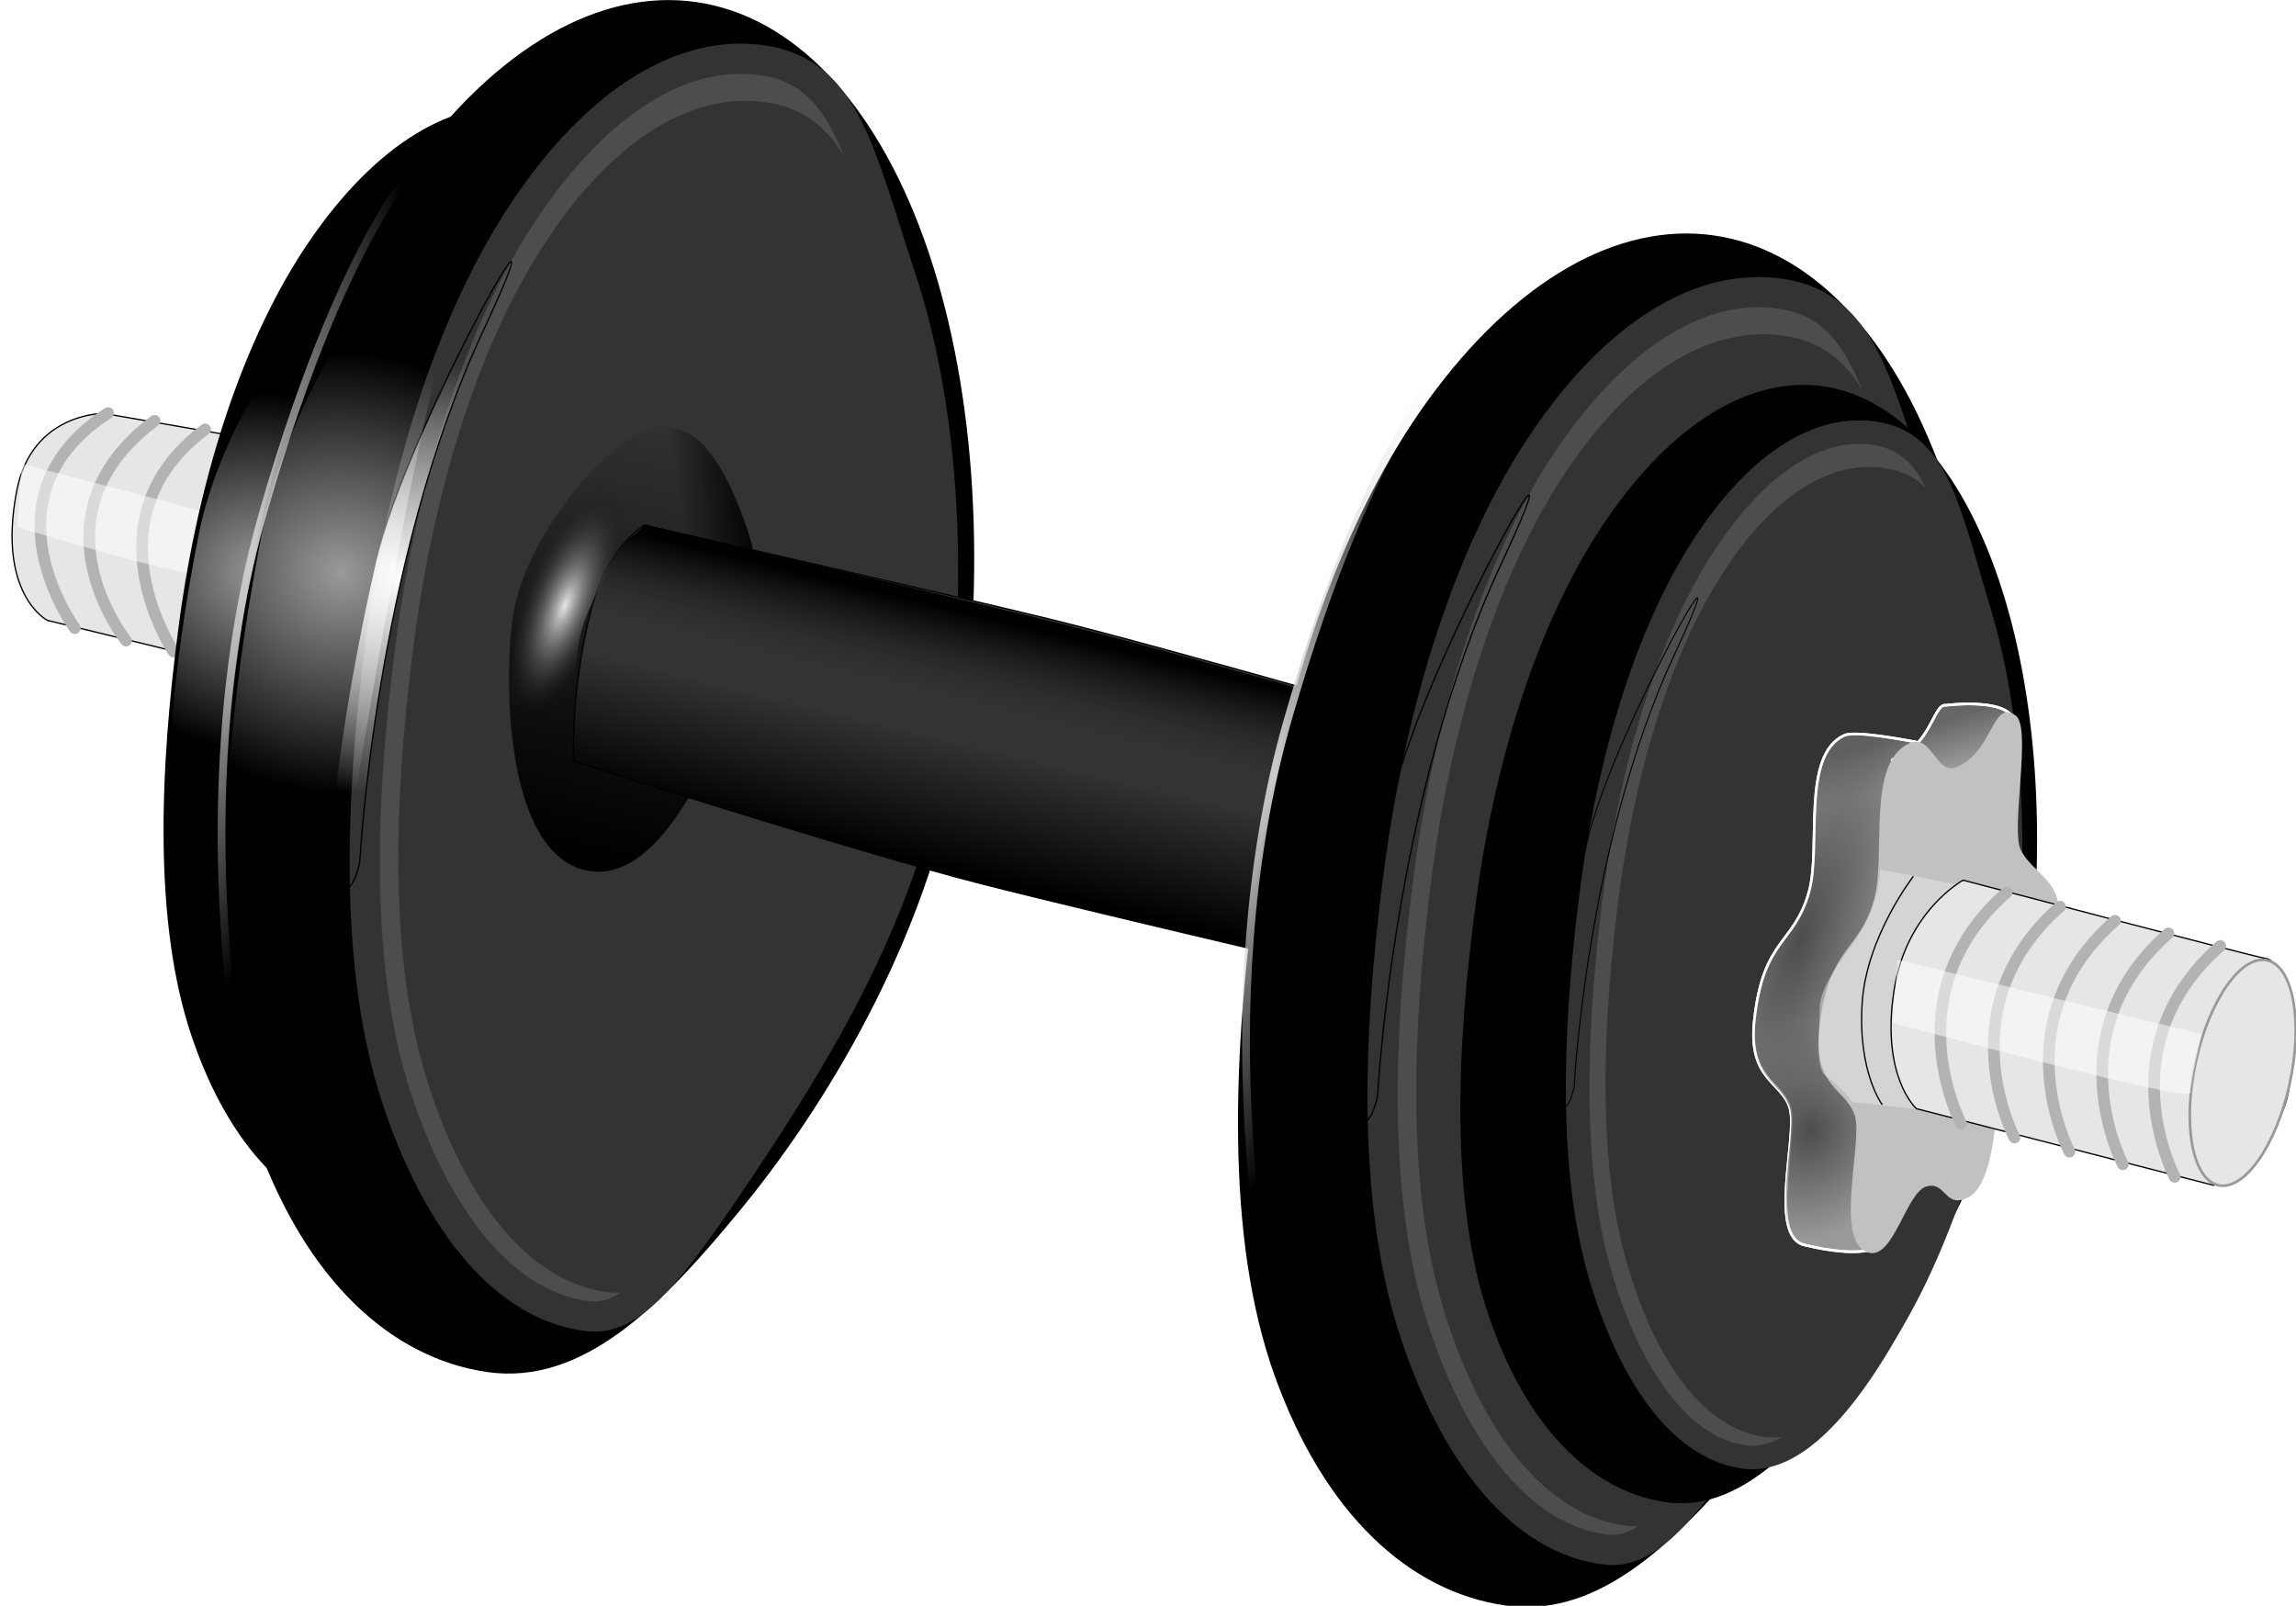 <?xml version="1.0" encoding="UTF-8"?>
<svg width="112.89mm" height="78.968mm" version="1.1" viewBox="0 0 400 279.807" xmlns="http://www.w3.org/2000/svg" xmlns:xlink="http://www.w3.org/1999/xlink">
 <defs>
  <linearGradient id="ae">
   <stop stop-color="#4d4d4d" offset="0"/>
   <stop stop-color="#4d4d4d" stop-opacity="0" offset="1"/>
  </linearGradient>
  <linearGradient id="ad">
   <stop offset="0"/>
   <stop stop-opacity="0" offset="1"/>
  </linearGradient>
  <linearGradient id="ac">
   <stop stop-color="#ccc" offset="0"/>
   <stop stop-color="#ccc" stop-opacity="0" offset="1"/>
  </linearGradient>
  <linearGradient id="ab">
   <stop stop-color="#fff" stop-opacity=".602" offset="0"/>
   <stop stop-color="#fff" stop-opacity="0" offset="1"/>
  </linearGradient>
  <linearGradient id="aa">
   <stop stop-color="#fff" offset="0"/>
   <stop stop-color="#fff" stop-opacity="0" offset="1"/>
  </linearGradient>
  <radialGradient id="af" cx="-90.914" cy="511.85" r="64.859" gradientTransform="matrix(-.361 2.614 -2.883 -.398 1351.8 956.48)" gradientUnits="userSpaceOnUse" xlink:href="#aa"/>
  <radialGradient id="ag" cx="-90.914" cy="511.85" r="64.859" gradientTransform="matrix(-.361 2.614 -2.883 -.398 1305.4 952.44)" gradientUnits="userSpaceOnUse" xlink:href="#ab"/>
  <radialGradient id="ah" cx="-90.914" cy="511.85" r="64.859" gradientTransform="matrix(-.294 2.128 -2.347 -.324 1230 908.61)" gradientUnits="userSpaceOnUse" xlink:href="#aa"/>
  <radialGradient id="ai" cx="-90.914" cy="511.85" r="64.859" gradientTransform="matrix(-.294 2.128 -2.347 -.324 1192.1 905.32)" gradientUnits="userSpaceOnUse" xlink:href="#ab"/>
  <radialGradient id="aq" cx="-996.73" cy="364.31" r="84.135" gradientTransform="matrix(1.132 .237 -.921 4.398 466.97 -1042.5)" gradientUnits="userSpaceOnUse" xlink:href="#ac"/>
  <filter id="y" x="-.034" y="-.007" width="1.067" height="1.015" color-interpolation-filters="sRGB">
   <feGaussianBlur stdDeviation="2.291"/>
  </filter>
  <radialGradient id="ar" cx="-996.73" cy="364.31" r="84.135" gradientTransform="matrix(1.132 .237 -.921 4.398 1260.2 -881.4)" gradientUnits="userSpaceOnUse" xlink:href="#ac"/>
  <linearGradient id="al" x1="-739.21" x2="-656.31" y1="548.04" y2="206.76" gradientTransform="matrix(.225 0 0 .225 -923.07 876.88)" gradientUnits="userSpaceOnUse" xlink:href="#ad"/>
  <linearGradient id="am" x1="-609.33" x2="-667.37" y1="248.21" y2="257.88" gradientTransform="matrix(.225 0 0 .225 -923.07 876.88)" gradientUnits="userSpaceOnUse" xlink:href="#ad"/>
  <radialGradient id="as" cx="-753.03" cy="363.2" r="66.671" gradientTransform="matrix(.116 .045 -.117 .303 -962.53 880.76)" gradientUnits="userSpaceOnUse">
   <stop stop-color="#e6e6e6" offset="0"/>
   <stop stop-opacity="0" offset="1"/>
  </radialGradient>
  <linearGradient id="an" x1="-484.6" x2="-461.15" y1="554.08" y2="456.38" gradientTransform="matrix(.225 0 0 .225 -923.07 876.88)" gradientUnits="userSpaceOnUse">
   <stop offset="0"/>
   <stop stop-color="#333" offset="1"/>
  </linearGradient>
  <linearGradient id="ao" x1="-437.7" x2="-455.29" y1="360.63" y2="432.93" gradientTransform="matrix(.225 0 0 .225 -922.73 877.29)" gradientUnits="userSpaceOnUse">
   <stop offset="0"/>
   <stop stop-color="#333" stop-opacity="0" offset="1"/>
  </linearGradient>
  <filter id="a" x="-.01" y="-.004" width="1.02" height="1.009" color-interpolation-filters="sRGB">
   <feGaussianBlur stdDeviation="0.755"/>
  </filter>
  <linearGradient id="ap" x1="491.46" x2="502.31" y1="482.23" y2="516.72" gradientUnits="userSpaceOnUse">
   <stop stop-color="#666" offset="0"/>
   <stop stop-color="#999" offset="1"/>
  </linearGradient>
  <radialGradient id="at" cx="373.82" cy="668.92" r="103.05" gradientTransform="matrix(.67 .234 -.685 1.96 581.18 -745.42)" gradientUnits="userSpaceOnUse" xlink:href="#ae"/>
  <radialGradient id="au" cx="451.57" cy="711.18" r="103.05" gradientTransform="matrix(.669 .237 -.28 .79 277.62 133.36)" gradientUnits="userSpaceOnUse" xlink:href="#ae"/>
  <filter id="z" x="-.095" y="-.218" width="1.189" height="1.436" color-interpolation-filters="sRGB">
   <feGaussianBlur stdDeviation="9.432"/>
  </filter>
  <filter id="aj" x="-.033" y="-.019" width="1.066" height="1.038" color-interpolation-filters="sRGB">
   <feGaussianBlur stdDeviation="1.467"/>
  </filter>
  <filter id="ak" x="-.201" y="-.044" width="1.401" height="1.088" color-interpolation-filters="sRGB">
   <feGaussianBlur stdDeviation="3.083"/>
  </filter>
 </defs>
 <g transform="translate(1190.8 -851.38)">
  <g transform="matrix(.225 0 0 .225 -923.07 876.88)">
   <path d="m-1153.3 367.07 211.47 51.436s47.741-31.459 55.916-68.866c8.176-37.407-3.867-105.19-17.055-107.17-13.188-1.983-206.39-35.605-206.39-35.605s-55.977-1.025-67.661 60.181c-15.287 80.078 23.722 100.03 23.722 100.03z" fill="#e6e6e6" fill-rule="evenodd" stroke="#000" stroke-width="1px"/>
   <path d="m-1055.6 391.25s-68.525-102.55 24.52-172.08" fill="none" stroke="#b3b3b3" stroke-linecap="round" stroke-linejoin="round" stroke-width="9"/>
   <path d="m-1092.3 382.8s-77.047-95.857 22.085-170.26" fill="none" stroke="#b3b3b3" stroke-linecap="round" stroke-linejoin="round" stroke-width="9"/>
   <path d="m-1132 373.12s-74.612-101.34 25.737-166.61" fill="none" stroke="#b3b3b3" stroke-linecap="round" stroke-linejoin="round" stroke-width="9"/>
  </g>
  <path transform="matrix(.225 0 0 .225 -923.07 876.88)" d="m-1173.1 245.87 146.63 38.404s-8.728 36.659-8.728 45.387-141.4-34.913-141.4-34.913z" fill="#fff" fill-rule="evenodd" filter="url(#z)" opacity=".714"/>
  <g transform="matrix(.225 0 0 .225 -1149 828.3)">
   <path d="m379.68 651.03c-15.419 114.56-74.948 224.15-130.06 295.73-46.836 60.839-93.64 111.89-150.64 103.11-56.998-8.775-107.07-57.813-136.47-145.02-29.401-87.208-25.02-205.44-9.602-320 15.419-114.56 49.789-220.93 101-295.73 51.206-74.798 111.99-111.89 168.99-103.11 56.998 8.775 105.54 62.699 134.94 149.91 29.401 87.208 37.256 200.56 21.838 315.11z"/>
   <path d="m360.52 649.13c-12.69 105.1-55.98 214.01-98.123 282.63-42.143 68.625-76.103 86.481-101.15 83.297-47.158-5.993-86.858-57.525-111.06-137.54-24.197-80.012-21.851-184.01-9.161-289.11s40.977-202.7 83.12-271.33c42.143-68.625 92.173-102.66 139.08-94.604 46.91 8.051 55.12 57.525 79.317 137.54 24.197 80.012 30.662 184.01 17.973 289.11z" fill="#4d4d4d" stroke="#333" stroke-dasharray="0.856, 0.856" stroke-linecap="round" stroke-linejoin="round" stroke-width="18.267"/>
   <path d="m28.888 728.41s9.87-189.18 77.316-333.94c61.176-131.3-47.706 59.221-67.446 144.76-19.74 85.542-34.546 189.18-24.675 202.34 9.87 13.16 14.805-13.16 14.805-13.16z" fill="url(#ah)" fill-rule="evenodd" stroke="#000" stroke-width=".814px"/>
   <path d="m5.858 817.24s41.948-292.82 79.784-432.64c37.836-139.83-92.707 6.177-117.55 131.83-27.922 141.23-27.213 242.41-17.343 255.57s55.109 45.238 55.109 45.238z" fill="url(#ai)" fill-rule="evenodd"/>
   <path d="m357.23 652.61c-11.41 97.288-44.04 195.17-81.932 258.69-37.892 63.523-74.719 82.98-97.242 80.033-42.401-5.548-78.096-53.248-99.852-127.31-21.756-74.063-19.646-170.33-8.237-267.62 11.41-97.288 36.843-187.63 74.735-251.15 37.892-63.523 82.875-95.024 125.05-87.571 42.178 7.453 49.56 53.248 71.316 127.31 21.756 74.063 27.569 170.33 16.16 267.62z" fill="#333" stroke="#333" stroke-dasharray="0.781, 0.781" stroke-linecap="round" stroke-linejoin="round" stroke-width="16.665"/>
  </g>
  <g transform="matrix(.225 0 0 .225 -1100.4 836.21)">
   <path d="m342.45 640.14c-20.161 140.69-98.001 275.28-170.06 363.19-61.243 74.718-122.44 137.41-196.97 126.64-74.53-10.777-140-71.002-178.44-178.1-38.445-107.1-32.716-252.31-12.555-393s65.104-271.33 132.06-363.19c66.957-91.861 146.44-137.41 220.97-126.64 74.53 10.777 138 77.002 176.44 184.1 38.445 107.1 48.716 246.31 28.555 387z"/>
   <path d="m319.92 637.78c-16.95 128.95-91.555 248.7-147.85 332.9-56.292 84.198-84.873 119.98-118.33 116.07-62.99-7.353-116.02-70.578-148.34-168.75-32.321-98.168-29.187-225.76-12.237-354.72 16.95-128.95 54.734-248.7 111.03-332.9 56.292-84.198 123.12-125.95 185.78-116.07 62.659 9.878 73.625 70.578 105.95 168.75 32.321 98.168 40.957 225.76 24.007 354.72z" fill="#4d4d4d" stroke="#333" stroke-dasharray="1.096, 1.096" stroke-linecap="round" stroke-linejoin="round" stroke-width="23.385"/>
   <path d="m-123.24 735.17s12.122-232.34 94.954-410.12c75.132-161.26-58.589 72.731-82.833 177.79-24.244 105.06-42.426 232.34-30.305 248.5s18.183-16.162 18.183-16.162z" fill="url(#af)" fill-rule="evenodd" stroke="#000" stroke-width="1px"/>
   <path d="m-151.52 844.27s51.518-359.61 97.985-531.34-113.86 7.586-144.37 161.9c-34.292 173.44-33.421 297.72-21.299 313.88s67.68 55.558 67.68 55.558z" fill="url(#ag)" fill-rule="evenodd"/>
   <path d="m306.9 642.05c-15.036 119.39-81.217 230.25-131.15 308.2-49.936 77.952-75.289 111.08-104.97 107.46-55.878-6.808-102.92-65.343-131.59-156.23-28.672-90.886-25.891-209.02-10.855-328.4 15.036-119.39 48.554-230.25 98.49-308.2 49.936-77.952 109.22-116.61 164.8-107.46 55.584 9.146 65.312 65.343 93.983 156.23 28.672 90.886 36.332 209.02 21.296 328.4z" fill="#333" stroke="#333" stroke-dasharray="0.993, 0.993" stroke-linecap="round" stroke-linejoin="round" stroke-width="21.192"/>
  </g>
  <path transform="matrix(.225 0 0 .225 -923.07 876.88)" d="m-996.73 753.34s-55.374-241.43 11.075-471.79 130.68-281.3 130.68-281.3" fill="none" filter="url(#y)" stroke="url(#aq)" stroke-width="6"/>
  <path d="m-1059.7 946.66s-5.281-20.288-13.978-20.598-26.403 19.045-27.957 33.955c-1.553 14.91 0.238 39.894 14.216 41.447 13.978 1.553 23.37-25.916 23.37-25.916z" fill="url(#am)" fill-rule="evenodd"/>
  <path d="m-1059.7 946.66s-6.45-20.678-15.148-20.988-25.234 19.435-26.787 34.345c-1.553 14.91 0.043 41.648 14.021 43.201 13.978 1.553 23.565-27.67 23.565-27.67z" fill="url(#al)" fill-rule="evenodd"/>
  <path d="m-1078.6 942.9s50.975 11.542 70.744 16.374c19.768 4.832 77.755 21.525 77.755 21.525l-8.347 43.93s-58.866-13.618-81.27-19.329c-22.404-5.711-71.139-21.38-71.139-21.38s-0.699-11.389 2.927-25.971c2.782-11.189 9.329-15.163 9.329-15.163z" fill="url(#an)" fill-rule="evenodd" stroke="#000" stroke-width=".225px"/>
  <path d="m-1078.5 942.75s51.255 12.105 71.023 16.938c19.768 4.832 77.755 21.525 77.755 21.525l-8.347 43.93s-58.866-13.618-81.27-19.329c-22.404-5.711-74.258-20.6-74.258-20.6s0.922-9.525 4.876-24.021c4.574-17.281 7.224-14.567 10.22-18.442z" fill="url(#ao)" fill-rule="evenodd"/>
  <path d="m-1087.7 988.28s-6.213-18.327-0.311-31.063c5.902-12.736 9.63-18.327 14.6-18.327 4.97 0-2.564-12.912-2.564-12.912s-22.286 11.048-24.46 31.55c-2.174 20.502-3.429 30.337 1.864 39.761 1.735 3.088 10.872-9.008 10.872-9.008z" fill="url(#as)" fill-rule="evenodd"/>
  <g transform="matrix(.225 0 0 .225 -923.07 876.88)">
   <path d="m342.45 640.14c-20.161 140.69-98.001 275.28-170.06 363.19-61.243 74.718-122.44 137.41-196.97 126.64-74.53-10.777-140-71.002-178.44-178.1-38.445-107.1-32.716-252.31-12.555-393s65.104-271.33 132.06-363.19c66.957-91.861 146.44-137.41 220.97-126.64 74.53 10.777 138 77.002 176.44 184.1 38.445 107.1 48.716 246.31 28.555 387z"/>
   <path d="m319.92 637.78c-16.95 128.95-91.555 248.7-147.85 332.9-56.292 84.198-84.873 119.98-118.33 116.07-62.99-7.353-116.02-70.578-148.34-168.75-32.321-98.168-29.187-225.76-12.237-354.72 16.95-128.95 54.734-248.7 111.03-332.9 56.292-84.198 123.12-125.95 185.78-116.07 62.659 9.878 73.625 70.578 105.95 168.75 32.321 98.168 40.957 225.76 24.007 354.72z" fill="#4d4d4d" stroke="#333" stroke-dasharray="1.096, 1.096" stroke-linecap="round" stroke-linejoin="round" stroke-width="23.385"/>
   <path d="m-123.24 735.17s12.122-232.34 94.954-410.12c75.132-161.26-58.589 72.731-82.833 177.79-24.244 105.06-42.426 232.34-30.305 248.5s18.183-16.162 18.183-16.162z" fill="url(#af)" fill-rule="evenodd" stroke="#000" stroke-width="1px"/>
   <path d="m-151.52 844.27s51.518-359.61 97.985-531.34-113.86 7.586-144.37 161.9c-34.292 173.44-33.421 297.72-21.299 313.88s67.68 55.558 67.68 55.558z" fill="url(#ag)" fill-rule="evenodd"/>
   <path d="m306.9 642.05c-15.036 119.39-81.217 230.25-131.15 308.2-49.936 77.952-75.289 111.08-104.97 107.46-55.878-6.808-102.92-65.343-131.59-156.23-28.672-90.886-25.891-209.02-10.855-328.4 15.036-119.39 48.554-230.25 98.49-308.2 49.936-77.952 109.22-116.61 164.8-107.46 55.584 9.146 65.312 65.343 93.983 156.23 28.672 90.886 36.332 209.02 21.296 328.4z" fill="#333" stroke="#333" stroke-dasharray="0.993, 0.993" stroke-linecap="round" stroke-linejoin="round" stroke-width="21.192"/>
   <path d="m379.68 651.03c-15.419 114.56-74.948 224.15-130.06 295.73-46.836 60.839-93.64 111.89-150.64 103.11-56.998-8.775-107.07-57.813-136.47-145.02-29.401-87.208-25.02-205.44-9.602-320 15.419-114.56 49.789-220.93 101-295.73 51.206-74.798 111.99-111.89 168.99-103.11 56.998 8.775 105.54 62.699 134.94 149.91 29.401 87.208 37.256 200.56 21.838 315.11z"/>
   <path d="m360.52 649.13c-12.69 105.1-55.98 214.01-98.123 282.63-42.143 68.625-76.103 86.481-101.15 83.297-47.158-5.993-86.858-57.525-111.06-137.54-24.197-80.012-21.851-184.01-9.161-289.11s40.977-202.7 83.12-271.33c42.143-68.625 92.173-102.66 139.08-94.604 46.91 8.051 55.12 57.525 79.317 137.54 24.197 80.012 30.662 184.01 17.973 289.11z" fill="#4d4d4d" stroke="#333" stroke-dasharray="0.856, 0.856" stroke-linecap="round" stroke-linejoin="round" stroke-width="18.267"/>
   <path d="m28.888 728.41s9.87-189.18 77.316-333.94c61.176-131.3-47.706 59.221-67.446 144.76-19.74 85.542-34.546 189.18-24.675 202.34 9.87 13.16 14.805-13.16 14.805-13.16z" fill="url(#ah)" fill-rule="evenodd" stroke="#000" stroke-width=".814px"/>
   <path d="m5.858 817.24s41.948-292.82 79.784-432.64c37.836-139.83-92.707 6.177-117.55 131.83-27.922 141.23-27.213 242.41-17.343 255.57s55.109 45.238 55.109 45.238z" fill="url(#ai)" fill-rule="evenodd"/>
   <path d="m357.23 652.61c-11.41 97.288-44.04 195.17-81.932 258.69-37.892 63.523-74.719 82.98-97.242 80.033-42.401-5.548-78.096-53.248-99.852-127.31-21.756-74.063-19.646-170.33-8.237-267.62 11.41-97.288 36.843-187.63 74.735-251.15 37.892-63.523 82.875-95.024 125.05-87.571 42.178 7.453 49.56 53.248 71.316 127.31 21.756 74.063 27.569 170.33 16.16 267.62z" fill="#333" stroke="#333" stroke-dasharray="0.781, 0.781" stroke-linecap="round" stroke-linejoin="round" stroke-width="16.665"/>
   <path d="m-203.49 914.44s-55.374-241.43 11.075-471.79 130.68-281.3 130.68-281.3" fill="none" filter="url(#y)" stroke="url(#ar)" stroke-width="6"/>
  </g>
  <g transform="matrix(.225 0 0 .225 -961.03 868)" fill-rule="evenodd">
   <path d="m375.81 890.23c-28.062-6.772-5.041-84.476-10.985-105.58s-32.749-21.842-27.667-68.354c6.987-63.943 30.669-58.132 42.315-99.277 9.791-34.593-6.316-105.96 27.362-121.4 8.458-3.879 47.143 3.68 55.089 5.027 7.687 1.303-24.411 16.461-16.959 13.74 29.087-10.62 31.059-43.654 40.437-42.066 0 0 54.837-7.095 53.228 15.747-1.609 22.842-49.505 82.212-45.436 90.35 8.137 16.275 31.534 25.379 28.279 46.536s-45.977 114.13-45.977 130.4c0 16.275-2.186 79.747-21.716 91.139-19.53 11.392-7.069 41.913-22.582 46.683-15.422 4.742-36.556 1.599-55.386-2.945z" fill="url(#ap)" filter="url(#a)" stroke="#fff" stroke-width="2"/>
   <path d="m375.81 890.23c-28.062-6.772-5.041-84.476-10.985-105.58s-32.749-21.842-27.667-68.354c6.987-63.943 30.669-58.132 42.315-99.277 9.791-34.593-6.316-105.96 27.362-121.4 8.458-3.879 47.143 3.68 55.089 5.027 7.687 1.303-24.411 16.461-16.959 13.74 29.087-10.62 31.059-43.654 40.437-42.066 0 0 54.837-7.095 53.228 15.747-1.609 22.842-49.505 82.212-45.436 90.35 8.137 16.275 31.534 25.379 28.279 46.536s-45.977 114.13-45.977 130.4c0 16.275-2.186 79.747-21.716 91.139-19.53 11.392-7.069 41.913-22.582 46.683-15.422 4.742-36.556 1.599-55.386-2.945z" fill="url(#at)" filter="url(#a)" stroke="#fff" stroke-width="2"/>
   <path d="m375.81 890.23c-28.062-6.772-5.041-84.476-10.985-105.58s-32.749-21.842-27.667-68.354c6.987-63.943 30.669-58.132 42.315-99.277 9.791-34.593-6.316-105.96 27.362-121.4 8.458-3.879 47.143 3.68 55.089 5.027 7.687 1.303-24.411 16.461-16.959 13.74 29.087-10.62 31.059-43.654 40.437-42.066 0 0 54.837-7.095 53.228 15.747-1.609 22.842-49.505 82.212-45.436 90.35 8.137 16.275 31.534 25.379 28.279 46.536s-45.977 114.13-45.977 130.4c0 16.275-2.186 79.747-21.716 91.139-19.53 11.392-7.069 41.913-22.582 46.683-15.422 4.742-36.556 1.599-55.386-2.945z" fill="url(#au)" filter="url(#a)"/>
   <path d="m426.15 896.34c-28.062-6.772-5.041-84.476-10.985-105.58s-32.749-21.842-27.667-68.354c6.987-63.943 30.669-58.132 42.315-99.277 9.791-34.593-6.316-105.96 27.362-121.4 16.915-7.758 20.901 24.208 35.805 18.767 29.087-10.62 28.053-53.898 46.638-40.128 12.563 9.308-4.222 87.884 3.916 104.16 8.137 16.275 31.534 25.379 28.279 46.536s-45.977 114.13-45.977 130.4c0 16.275-2.186 79.747-21.716 91.139-19.53 11.392-18.309-12.348-33.822-7.579-15.422 4.742-25.316 55.861-44.146 51.317z" fill="#c0c2c1" filter="url(#a)"/>
  </g>
  <path transform="matrix(.225 0 0 .225 -923.07 876.88)" d="m325.67 571.61-60.094-11.631s1.938 13.57-9.693 38.77c-11.631 25.201-36.832 46.524-36.832 69.786s-3.877 46.524 5.816 52.34c9.693 5.816 19.385 19.385 19.385 19.385l54.278 5.816z" fill="#e6e6e6" fill-rule="evenodd" filter="url(#aj)" opacity=".689"/>
  <g transform="matrix(.225 0 0 .225 -923.07 876.88)">
   <path d="m293.98 745.24 230.03 59.364s48.235-30.695 57.005-67.968-2.192-105.24-15.348-107.43c-13.155-2.192-235.47-60.91-235.47-60.91s-44.16 23.846-53.58 85.441c-10.269 67.14 17.356 91.505 17.356 91.505z" fill="#e6e6e6" fill-rule="evenodd" stroke="#000" stroke-width="1px"/>
   <ellipse transform="matrix(.973 .231 -.214 .977 0 0)" cx="687.56" cy="571.78" rx="37.319" ry="89.098" fill="#e6e6e6" stroke="#999" stroke-linecap="round" stroke-linejoin="round" stroke-width="2.043"/>
   <path d="m493.97 798.08s-53.533-100.98 35.283-178.85" fill="none" stroke="#b3b3b3" stroke-linecap="round" stroke-linejoin="round" stroke-width="9"/>
   <path d="m453.82 788.35s-53.533-100.98 35.283-178.85" fill="none" stroke="#b3b3b3" stroke-linecap="round" stroke-linejoin="round" stroke-width="9"/>
   <path d="m412.45 778.61s-53.533-100.98 35.283-178.85" fill="none" stroke="#b3b3b3" stroke-linecap="round" stroke-linejoin="round" stroke-width="9"/>
   <path d="m369.87 767.66s-53.533-100.98 35.283-178.85" fill="none" stroke="#b3b3b3" stroke-linecap="round" stroke-linejoin="round" stroke-width="9"/>
   <path d="m328.5 756.71s-53.533-100.98 35.283-178.85" fill="none" stroke="#b3b3b3" stroke-linecap="round" stroke-linejoin="round" stroke-width="9"/>
  </g>
  <path transform="matrix(.225 0 0 .225 -923.07 876.88)" d="m279.3 629.92 235.66 57.606s-8.728 36.659-8.728 45.387-230.43-54.115-230.43-54.115z" fill="#fff" fill-rule="evenodd" filter="url(#z)" opacity=".714"/>
  <path transform="matrix(.225 0 0 .225 -923.07 876.88)" d="m291.58 565.33s-36.079 46.444-39.573 97.396c-3.716 54.191 15.508 79.479 15.508 79.479" fill="none" filter="url(#ak)" stroke="#000" stroke-width="1px"/>
 </g>
</svg>

